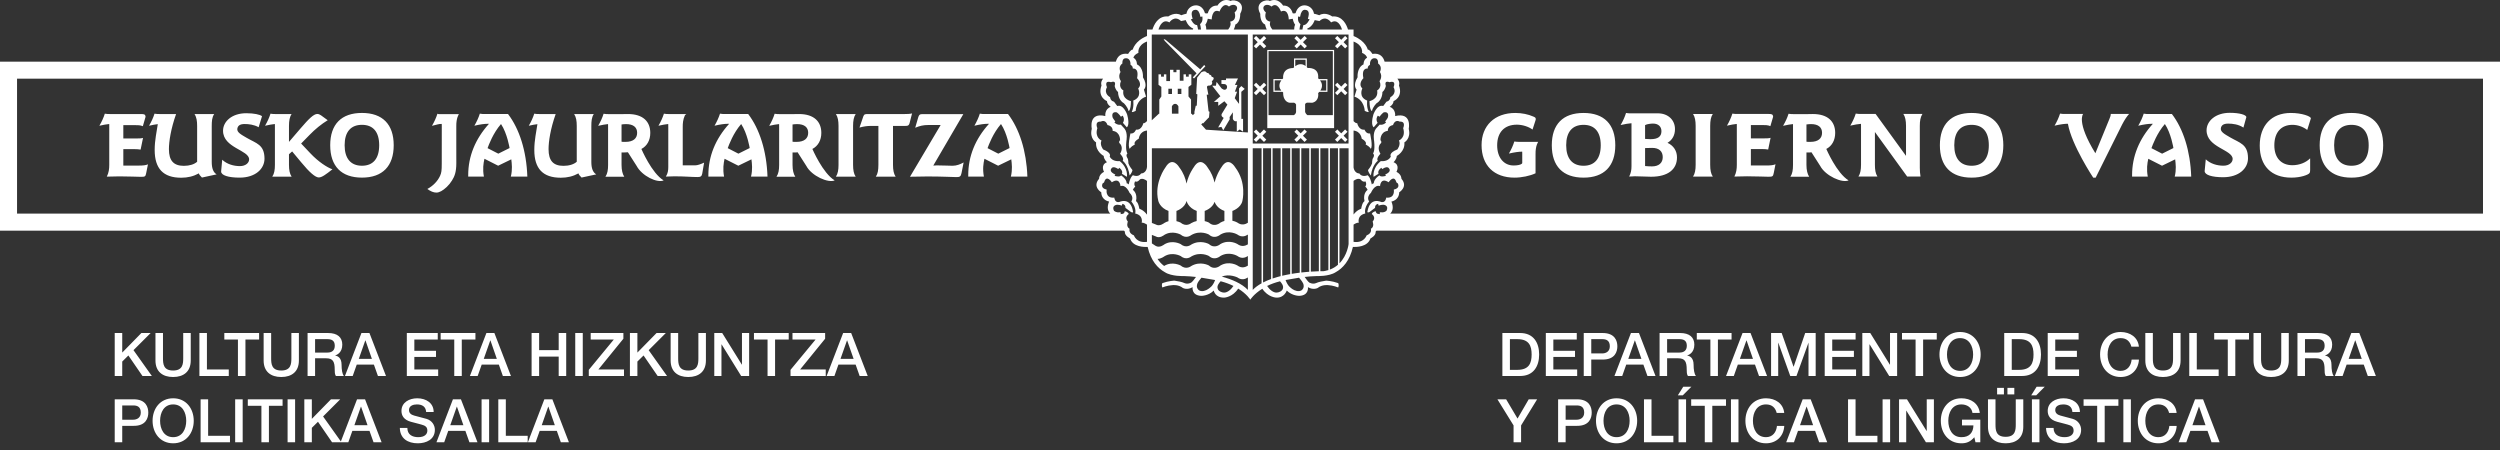 <svg width="300" height="54" viewBox="0 0 300 54" fill="none" xmlns="http://www.w3.org/2000/svg">
<rect x="0" y="0" width="300" height="54" fill="#333333" stroke="none"/>
<path fill-rule="evenodd" clip-rule="evenodd" d="M47.981 51.355C48.003 52.633 48.955 53.196 50.133 53.196C51.159 53.196 52.184 52.734 52.184 51.579C52.184 51.044 51.859 50.466 51.181 50.264C50.913 50.184 49.772 49.888 49.693 49.866C49.324 49.765 49.078 49.563 49.078 49.202C49.078 48.682 49.606 48.53 50.025 48.53C50.646 48.53 51.094 48.776 51.138 49.44H52.039C52.039 48.364 51.138 47.794 50.061 47.794C49.129 47.794 48.176 48.277 48.176 49.31C48.176 49.845 48.436 50.379 49.316 50.617C50.025 50.813 50.494 50.907 50.855 51.044C51.066 51.124 51.282 51.283 51.282 51.68C51.282 52.07 50.985 52.46 50.191 52.46C49.469 52.46 48.883 52.149 48.883 51.355H47.981ZM20.779 47.794C19.233 47.794 18.309 49.021 18.309 50.495C18.309 51.969 19.233 53.196 20.779 53.196C22.326 53.196 23.249 51.969 23.249 50.495C23.249 49.021 22.326 47.794 20.779 47.794ZM237.636 50.358H235.439V51.044H236.811C236.799 51.918 236.294 52.474 235.367 52.46C234.259 52.46 233.796 51.484 233.796 50.495C233.796 49.505 234.259 48.53 235.367 48.53C236.017 48.53 236.607 48.877 236.697 49.556H237.576C237.437 48.393 236.492 47.794 235.367 47.794C233.82 47.794 232.899 49.021 232.899 50.495C232.899 51.969 233.82 53.196 235.367 53.196C235.993 53.196 236.438 53.016 236.92 52.467L237.058 53.073H237.636V50.358ZM261.195 49.556C261.086 48.443 260.172 47.801 259.01 47.794C257.463 47.794 256.536 49.021 256.536 50.495C256.536 51.969 257.463 53.196 259.01 53.196C260.256 53.196 261.129 52.344 261.201 51.109H260.322C260.25 51.86 259.81 52.46 259.01 52.46C257.902 52.46 257.439 51.485 257.439 50.495C257.439 49.505 257.902 48.53 259.01 48.53C259.756 48.53 260.142 48.963 260.292 49.556H261.195ZM214.107 49.556C213.999 48.443 213.084 47.801 211.922 47.794C210.376 47.794 209.449 49.021 209.449 50.495C209.449 51.969 210.376 53.196 211.922 53.196C213.168 53.196 214.047 52.344 214.113 51.109H213.235C213.162 51.86 212.723 52.46 211.922 52.46C210.815 52.46 210.351 51.485 210.351 50.495C210.351 49.505 210.815 48.53 211.922 48.53C212.675 48.53 213.054 48.963 213.204 49.556H214.107ZM238.557 51.218C238.557 52.539 239.406 53.196 240.676 53.196C241.946 53.196 242.794 52.539 242.794 51.218V47.917H241.892V50.922C241.892 51.615 241.843 52.417 240.676 52.417C239.502 52.417 239.46 51.615 239.46 50.922V47.917H238.557V51.218ZM193.986 47.794C192.439 47.794 191.518 49.021 191.518 50.495C191.518 51.969 192.439 53.196 193.986 53.196C195.532 53.196 196.459 51.969 196.459 50.495C196.459 49.021 195.532 47.794 193.986 47.794ZM245.527 51.355C245.551 52.633 246.502 53.196 247.682 53.196C248.705 53.196 249.734 52.734 249.734 51.579C249.734 51.044 249.409 50.466 248.729 50.264C248.464 50.184 247.321 49.888 247.243 49.866C246.875 49.765 246.629 49.563 246.629 49.202C246.629 48.682 247.152 48.53 247.574 48.53C248.194 48.53 248.645 48.776 248.687 49.44H249.59C249.59 48.364 248.687 47.794 247.61 47.794C246.677 47.794 245.726 48.277 245.726 49.31C245.726 49.845 245.985 50.379 246.863 50.617C247.574 50.813 248.043 50.907 248.404 51.044C248.615 51.124 248.832 51.283 248.832 51.68C248.832 52.07 248.537 52.46 247.742 52.46C247.02 52.46 246.43 52.149 246.43 51.355H245.527ZM13.766 53.073H14.668V51.101H16.041C17.514 51.109 17.796 50.155 17.796 49.516C17.796 48.87 17.514 47.917 16.041 47.917H13.766V53.073ZM39.847 53.073H41.798L42.282 51.708H44.34L44.824 53.073H45.792L43.806 47.917H42.845L40.904 52.975L38.771 49.975L40.829 47.917H39.717L37.42 50.264V47.917H36.519V53.073H37.42V51.34L38.157 50.611L39.847 53.073ZM52.373 53.073H53.304L53.788 51.708H55.846L56.33 53.073H57.298L55.312 47.917H54.351L52.373 53.073ZM34.511 53.073H35.412V47.917H34.511V53.073ZM57.79 53.073H58.694V47.917H57.79V53.073ZM28.219 53.073H29.121V47.917H28.219V53.073ZM63.347 53.073H64.274L64.761 51.708H66.82L67.301 53.073H68.27L66.284 47.917H65.321L63.347 53.073ZM29.736 48.696H31.369V53.073H32.27V48.696H33.91V47.917H29.736V48.696ZM201.425 53.073H202.328V47.917H201.425V53.073ZM227.885 53.073H228.746V49.282H228.764L231.111 53.073H232.068V47.917H231.208V51.715H231.19L228.836 47.917H227.885V53.073ZM250.029 48.696H251.661V53.073H252.563V48.696H254.207V47.917H250.029V48.696ZM243.83 53.073H244.733V47.917H243.83V53.073ZM254.803 53.073H255.705V47.917H254.803V53.073ZM207.715 53.073H208.618V47.917H207.715V53.073ZM186.973 53.073H187.876V51.101H189.248C190.723 51.109 191.006 50.155 191.006 49.516C191.006 48.87 190.723 47.917 189.248 47.917H186.973V53.073ZM181.628 53.073H182.531V51.051L184.457 47.917H183.446L182.104 50.227L180.737 47.917H179.69L181.628 51.051V53.073ZM261.43 53.073H262.356L262.844 51.708H264.903L265.384 53.073H266.353L264.367 47.917H263.404L261.43 53.073ZM214.342 53.073H215.275L215.757 51.708H217.815L218.297 53.073H219.266L217.279 47.917H216.322L214.342 53.073ZM225.911 53.073H226.814V47.917H225.911V53.073ZM202.942 48.696H204.573V53.073H205.476V48.696H207.119V47.917H202.942V48.696ZM24.073 53.073H27.597V52.294H24.975V47.917H24.073V53.073ZM59.796 53.073H63.323V52.294H60.699V47.917H59.796V53.073ZM197.278 53.073H200.805V52.294H198.181V47.917H197.278V53.073ZM221.764 53.073H225.291V52.294H222.667V47.917H221.764V53.073ZM193.986 48.53C195.093 48.53 195.556 49.505 195.556 50.495C195.556 51.485 195.093 52.46 193.986 52.46C192.878 52.46 192.421 51.485 192.421 50.495C192.421 49.505 192.878 48.53 193.986 48.53ZM20.779 48.53C21.884 48.53 22.347 49.505 22.347 50.495C22.347 51.485 21.884 52.46 20.779 52.46C19.674 52.46 19.211 51.485 19.211 50.495C19.211 49.505 19.674 48.53 20.779 48.53ZM65.785 48.804H65.809L66.579 51.023H65.008L65.785 48.804ZM43.307 48.804H43.329L44.102 51.023H42.527L43.307 48.804ZM54.814 48.804H54.835L55.608 51.023H54.033L54.814 48.804ZM216.78 48.804H216.804L217.574 51.023H216.003L216.78 48.804ZM263.867 48.804H263.891L264.662 51.023H263.091L263.867 48.804ZM14.668 48.653H16.005C16.482 48.653 16.894 48.827 16.894 49.509C16.894 50.162 16.395 50.365 15.99 50.365H14.668V48.653ZM187.876 48.653H189.212C189.688 48.653 190.103 48.827 190.103 49.509C190.103 50.162 189.604 50.365 189.2 50.365H187.876V48.653ZM243.745 47.44L244.347 47.439L245.371 46.407H244.396L243.745 47.44ZM201.341 47.44L201.937 47.439L202.966 46.407H201.991L201.341 47.44ZM240.892 46.544V47.324H241.717V46.544H240.892ZM240.471 47.324V46.544H239.652V47.324H240.471ZM31.636 43.263C31.636 44.584 32.48 45.241 33.752 45.241C35.023 45.241 35.867 44.584 35.867 43.263V39.962H34.966V42.967C34.966 43.66 34.922 44.462 33.752 44.462C32.581 44.462 32.538 43.66 32.538 42.967V39.962H31.636V43.263ZM18.656 43.263C18.656 44.584 19.5 45.241 20.772 45.241C22.044 45.241 22.888 44.584 22.888 43.263V39.962H21.986V42.967C21.986 43.66 21.943 44.462 20.772 44.462C19.601 44.462 19.558 43.66 19.558 42.967V39.962H18.656V43.263ZM80.477 43.263C80.477 44.584 81.32 45.241 82.59 45.241C83.866 45.241 84.709 44.584 84.709 43.263V39.962H83.806V42.967C83.806 43.66 83.764 44.462 82.59 44.462C81.422 44.462 81.38 43.66 81.38 42.967V39.962H80.477V43.263ZM256.668 41.601C256.56 40.489 255.639 39.846 254.478 39.839C252.931 39.839 252.01 41.066 252.01 42.54C252.01 44.014 252.931 45.241 254.478 45.241C255.729 45.241 256.602 44.389 256.674 43.154H255.796C255.723 43.906 255.278 44.505 254.478 44.505C253.37 44.505 252.913 43.53 252.913 42.54C252.913 41.55 253.37 40.575 254.478 40.575C255.23 40.575 255.615 41.009 255.766 41.601H256.668ZM257.439 43.263C257.439 44.584 258.288 45.241 259.558 45.241C260.828 45.241 261.67 44.584 261.67 43.263V39.962H260.767V42.967C260.767 43.66 260.725 44.462 259.558 44.462C258.384 44.462 258.342 43.66 258.342 42.967V39.962H257.439V43.263ZM270.422 43.263C270.422 44.584 271.265 45.241 272.535 45.241C273.805 45.241 274.654 44.584 274.654 43.263V39.962H273.751V42.967C273.751 43.66 273.709 44.462 272.535 44.462C271.367 44.462 271.325 43.66 271.325 42.967V39.962H270.422V43.263ZM235.21 39.839C233.663 39.839 232.736 41.066 232.736 42.54C232.736 44.014 233.663 45.241 235.21 45.241C236.751 45.241 237.678 44.014 237.678 42.54C237.678 41.066 236.751 39.839 235.21 39.839ZM99.197 45.118H100.13L100.611 43.753H102.676L103.157 45.118H104.126L102.14 39.962H101.177L99.197 45.118ZM36.909 45.118H37.81V42.995H39.14C39.971 42.995 40.166 43.414 40.166 44.36C40.166 44.613 40.166 44.895 40.303 45.118H41.27C41.075 44.909 40.988 44.36 40.988 43.761C40.988 42.944 40.534 42.713 40.224 42.67V42.655C40.389 42.598 41.075 42.345 41.075 41.355C41.075 40.481 40.498 39.962 39.371 39.962H36.909V45.118ZM85.714 45.118H86.575V41.327H86.593L88.94 45.118H89.897V39.962H89.036V43.761H89.024L86.665 39.962H85.714V45.118ZM26.919 40.741H28.552V45.118H29.453V40.741H31.093V39.962H26.919V40.741ZM69.029 45.118H69.932V39.962H69.029V45.118ZM90.475 40.741H92.106V45.118H93.009V40.741H94.646V39.962H90.475V40.741ZM41.394 45.118H42.325L42.809 43.753H44.868L45.351 45.118H46.319L44.333 39.962H43.373L41.394 45.118ZM63.792 45.118H64.695V42.793H67.043V45.118H67.945V39.962H67.043V42.013H64.695V39.962H63.792V45.118ZM56.389 45.118H57.32L57.804 43.753H59.862L60.343 45.118H61.312L59.326 39.962H58.369L56.389 45.118ZM52.878 40.741H54.511V45.118H55.413V40.741H57.052V39.962H52.878V40.741ZM207.125 45.118H208.058L208.54 43.753H210.598L211.08 45.118H212.049L210.063 39.962H209.105L207.125 45.118ZM193.733 45.118H194.666L195.147 43.753H197.206L197.693 45.118H198.662L196.676 39.962H195.713L193.733 45.118ZM223.479 45.118H224.334V41.327H224.358L226.705 45.118H227.656V39.962H226.802V43.761H226.784L224.43 39.962H223.479V45.118ZM228.24 40.741H229.871V45.118H230.774V40.741H232.411V39.962H228.24V40.741ZM265.703 40.741H267.334V45.118H268.237V40.741H269.88V39.962H265.703V40.741ZM203.616 40.741H205.247V45.118H206.15V40.741H207.787V39.962H203.616V40.741ZM280.179 45.118H281.112L281.594 43.753H283.652L284.134 45.118H285.103L283.116 39.962H282.159L280.179 45.118ZM190.049 45.118H190.952V43.147H192.324C193.799 43.154 194.082 42.2 194.082 41.561C194.082 40.915 193.799 39.962 192.324 39.962H190.049V45.118ZM275.695 45.118H276.598V42.995H277.922C278.753 42.995 278.951 43.414 278.951 44.36C278.951 44.613 278.951 44.895 279.09 45.118H280.053C279.86 44.909 279.776 44.36 279.776 43.761C279.776 42.944 279.318 42.713 279.005 42.67V42.655C279.174 42.598 279.86 42.345 279.86 41.355C279.86 40.481 279.282 39.962 278.157 39.962H275.695V45.118ZM199.15 45.118H200.053V42.995H201.383C202.214 42.995 202.406 43.414 202.406 44.36C202.406 44.613 202.406 44.895 202.545 45.118H203.514C203.321 44.909 203.231 44.36 203.231 43.761C203.231 42.944 202.779 42.713 202.466 42.67V42.655C202.635 42.598 203.321 42.345 203.321 41.355C203.321 40.481 202.743 39.962 201.612 39.962H199.15V45.118ZM212.53 45.118H213.385V41.139H213.403L214.83 45.118H215.576L217.009 41.139H217.021V45.118H217.881V39.962H216.623L215.239 43.999H215.221L213.8 39.962H212.53V45.118ZM240.507 45.118H242.65C244.239 45.118 244.919 43.963 244.919 42.54C244.919 41.117 244.239 39.962 242.65 39.962H240.507V45.118ZM13.766 45.118H14.668V43.386L15.405 42.656L17.095 45.118H18.222L16.019 42.02L18.077 39.962H16.965L14.668 42.309V39.962H13.766V45.118ZM180.286 45.118H182.423C184.012 45.118 184.698 43.963 184.698 42.54C184.698 41.117 184.012 39.962 182.423 39.962H180.286V45.118ZM23.929 45.118H27.453V44.339H24.831V39.962H23.929V45.118ZM262.712 45.118H266.239V44.339H263.614V39.962H262.712V45.118ZM48.819 45.118H52.581V44.339H49.721V42.829H52.321V42.093H49.721V40.741H52.531V39.962H48.819V45.118ZM185.499 45.118H189.261V44.339H186.401V42.829H189.002V42.093H186.401V40.741H189.212V39.962H185.499V45.118ZM245.726 45.118H249.488V44.339H246.629V42.829H249.229V42.093H246.629V40.741H249.433V39.962H245.726V45.118ZM75.59 45.118H76.487V43.386L77.227 42.656L78.918 45.118H80.044L77.841 42.02L79.899 39.962H78.786L76.487 42.309V39.962H75.59V45.118ZM218.965 45.118H222.727V44.339H219.868V42.829H222.468V42.093H219.868V40.741H222.673V39.962H218.965V45.118ZM70.883 40.741H73.658L70.654 44.382V45.118H74.879V44.339H71.804L74.807 40.647V39.962H70.883V40.741ZM95.098 40.741H97.872L94.863 44.382V45.118H99.088V44.339H96.013L99.016 40.647V39.962H95.098V40.741ZM235.21 40.575C236.312 40.575 236.775 41.55 236.775 42.54C236.775 43.53 236.312 44.505 235.21 44.505C234.103 44.505 233.639 43.53 233.639 42.54C233.639 41.55 234.103 40.575 235.21 40.575ZM241.41 40.698H242.301C243.715 40.698 244.022 41.507 244.022 42.54C244.022 43.573 243.715 44.382 242.301 44.382H241.41V40.698ZM181.189 40.698H182.074C183.494 40.698 183.795 41.507 183.795 42.54C183.795 43.573 183.494 44.382 182.074 44.382H181.189V40.698ZM58.833 40.85H58.851L59.621 43.068H58.05L58.833 40.85ZM43.835 40.85H43.856L44.629 43.068H43.055L43.835 40.85ZM101.64 40.85H101.658L102.435 43.068H100.858L101.64 40.85ZM282.617 40.85H282.641L283.411 43.068H281.84L282.617 40.85ZM209.569 40.85H209.587L210.357 43.068H208.786L209.569 40.85ZM196.176 40.85H196.195L196.971 43.068H195.394L196.176 40.85ZM190.952 40.698H192.288C192.764 40.698 193.179 40.872 193.179 41.554C193.179 42.208 192.679 42.41 192.276 42.41H190.952V40.698ZM37.81 40.698H39.277C39.747 40.698 40.173 40.828 40.173 41.485C40.173 42.028 39.862 42.309 39.291 42.309H37.81V40.698ZM200.053 40.698H201.521C201.991 40.698 202.418 40.828 202.418 41.485C202.418 42.028 202.105 42.309 201.533 42.309H200.053V40.698ZM276.598 40.698H278.06C278.53 40.698 278.957 40.828 278.957 41.485C278.957 42.028 278.644 42.309 278.078 42.309H276.598V40.698ZM133.903 7.4C134.053 6.868 134.432 6.317 135.377 6.469C135.377 6.469 135.666 5.948 135.931 5.948C135.931 5.948 136.16 4.918 137.641 4.319V3.541H138.297C138.453 3.033 138.947 1.853 140.193 1.975C140.193 1.975 140.999 1.372 141.752 1.828C141.752 1.828 142.173 1.673 142.378 1.649C142.54 0.517 144.183 0.135 144.593 1.576C144.593 1.576 144.797 1.657 144.942 1.583C144.942 1.583 145.128 0.623 146.091 0.672C146.091 0.672 146.669 -0.338 147.687 0.118C148.03 -0.142 149.601 0.24 148.824 1.657C148.824 1.657 148.884 2.666 148.246 2.943C148.246 2.943 148.18 3.297 148.054 3.541H152.008C151.882 3.297 151.81 2.943 151.81 2.943C151.178 2.666 151.232 1.657 151.232 1.657C150.461 0.24 152.032 -0.142 152.375 0.118C153.393 -0.338 153.971 0.672 153.971 0.672C154.928 0.623 155.114 1.583 155.114 1.583C155.265 1.657 155.469 1.576 155.469 1.576C155.873 0.135 157.516 0.517 157.678 1.649C157.883 1.673 158.31 1.828 158.31 1.828C159.057 1.372 159.863 1.975 159.863 1.975C161.115 1.853 161.609 3.033 161.759 3.541H162.427V4.323C163.902 4.923 164.131 5.948 164.131 5.948C164.39 5.948 164.684 6.469 164.684 6.469C165.623 6.317 166.009 6.868 166.153 7.4H300V27.681H165.178C165.124 27.758 165.076 27.8 165.076 27.8C165.142 28.28 164.456 28.614 164.456 28.614C164.113 29.65 162.746 29.652 162.349 29.631C161.97 31.296 161.127 32.199 160.285 32.663C159.472 33.192 157.991 33.128 157.991 33.128C157.48 33.142 157.004 33.181 156.559 33.234C156.727 33.47 156.974 33.815 157.112 33.905C157.112 33.905 157.522 34.149 157.931 33.97C158.238 33.824 158.732 33.742 159.135 33.677C159.135 33.677 159.815 33.699 160.585 33.976C160.585 33.976 160.712 34.204 160.585 34.496C160.585 34.496 159.996 34.247 159.346 34.214C159.346 34.214 158.647 34.133 158.124 34.556C158.124 34.556 157.606 34.85 156.95 34.459C156.95 34.459 157.113 35.435 155.945 35.501C155.945 35.501 155.078 35.533 154.41 34.865C154.41 34.865 154.127 35.779 153.122 35.712C153.122 35.712 152.147 35.668 151.479 34.648C150.437 35.3 150.034 35.96 150.034 35.96C150.034 35.96 149.637 35.286 148.583 34.631C147.915 35.662 146.94 35.712 146.94 35.712C145.797 35.759 145.652 34.865 145.652 34.865C144.99 35.533 144.123 35.501 144.123 35.501C142.95 35.435 143.112 34.459 143.112 34.459C142.462 34.85 141.944 34.556 141.944 34.556C141.421 34.133 140.722 34.214 140.722 34.214C140.066 34.247 139.482 34.496 139.482 34.496C139.356 34.204 139.482 33.976 139.482 33.976C140.247 33.699 140.933 33.677 140.933 33.677C141.336 33.742 141.83 33.824 142.137 33.97C142.546 34.149 142.949 33.905 142.949 33.905C143.094 33.813 143.347 33.475 143.515 33.237L143.497 33.233C143.052 33.181 142.582 33.142 142.083 33.128C142.083 33.128 140.596 33.192 139.783 32.663C138.941 32.199 138.098 31.296 137.719 29.631C137.34 29.652 135.949 29.66 135.606 28.614C135.606 28.614 134.92 28.28 134.986 27.8C134.986 27.8 134.938 27.758 134.878 27.681H0V7.4H133.903ZM148.012 34.318C147.723 34.756 147.277 35.132 146.868 35.111C146.621 35.111 146.206 34.939 146.128 34.654C146.001 34.295 146.272 33.984 146.477 33.748C147.067 33.901 147.572 34.097 148 34.307L148.012 34.318ZM152.068 34.308C152.496 34.097 153.007 33.907 153.603 33.754C153.808 33.989 154.061 34.299 153.94 34.654C153.856 34.939 153.441 35.111 153.2 35.111C152.791 35.132 152.345 34.757 152.056 34.319L152.068 34.308ZM154.271 33.602C154.759 33.518 155.295 33.415 155.885 33.325C156.107 33.596 156.42 33.922 156.438 34.255C156.486 34.484 156.342 34.727 156.179 34.841C155.836 35.045 155.361 34.882 155.084 34.687C154.873 34.519 154.554 34.374 154.265 33.597L154.271 33.602ZM144.003 33.537L144.177 33.324C144.779 33.415 145.321 33.52 145.815 33.603C145.52 34.378 145.195 34.519 144.978 34.687C144.701 34.882 144.232 35.045 143.889 34.841C143.726 34.726 143.582 34.484 143.63 34.255C143.642 34.005 143.822 33.759 144.003 33.537ZM149.745 33.296V34.788C149.017 34.028 147.849 33.525 146.609 33.192C147.53 32.818 148.487 33.29 148.487 33.29C148.999 33.672 149.474 33.477 149.745 33.296ZM151.388 17.788H150.329V34.788C150.618 34.485 150.979 34.223 151.388 33.996V17.788ZM152.532 33.483V17.788H151.569V33.898L151.575 33.896C151.882 33.737 152.201 33.602 152.526 33.484L152.532 33.483ZM153.676 33.136V17.788H152.712V33.419L152.718 33.417C152.917 33.35 153.116 33.29 153.314 33.233L153.676 33.136ZM154.825 32.892V17.788H153.862V33.091L154.302 32.993L154.825 32.892ZM155.969 32.722V17.788H155.006V32.861L155.451 32.791L155.969 32.722ZM157.112 32.61V17.788H156.155V32.7L156.589 32.655L157.112 32.61ZM158.262 32.549V17.788H157.299V32.597L157.305 32.596C157.618 32.575 157.937 32.559 158.256 32.549H158.262ZM159.406 32.41V17.788H158.443V32.544L158.828 32.541L159.015 32.51C159.147 32.484 159.279 32.451 159.406 32.411V32.41ZM160.555 31.772V17.788H159.592V32.346C159.972 32.203 160.291 32.002 160.555 31.772ZM149.745 30.723V31.877C149.474 32.053 148.999 32.239 148.487 31.858C148.487 31.858 147.512 31.255 146.453 31.858C146.453 31.858 145.766 32.492 145.068 31.858C145.068 31.858 144.045 31.287 142.949 31.923C142.949 31.923 142.348 32.427 141.698 31.873C141.698 31.873 140.686 31.303 139.711 31.906L139.699 31.919C139.362 31.668 139.097 31.368 138.899 31.063C139.302 31.079 139.711 30.767 139.711 30.767C140.686 30.164 141.698 30.734 141.698 30.734C142.348 31.287 142.949 30.782 142.949 30.782C144.045 30.147 145.068 30.717 145.068 30.717C145.766 31.352 146.453 30.717 146.453 30.717C147.512 30.115 148.487 30.717 148.487 30.717C148.999 31.1 149.474 30.905 149.745 30.723ZM160.736 17.788V31.598C161.693 30.626 161.831 29.285 161.831 29.285V17.788H160.736ZM149.745 28.15V29.322C149.474 29.49 148.999 29.667 148.487 29.285C148.487 29.285 147.512 28.682 146.453 29.285C146.453 29.285 145.766 29.919 145.068 29.285C145.068 29.285 144.045 28.715 142.949 29.35C142.949 29.35 142.348 29.854 141.698 29.301C141.698 29.301 140.686 28.731 139.711 29.333C139.711 29.333 139.157 29.805 138.67 29.501L138.231 29.213L138.225 29.211V28.187L138.67 28.361C139.157 28.666 139.711 28.193 139.711 28.193C140.686 27.591 141.698 28.161 141.698 28.161C142.348 28.715 142.949 28.21 142.949 28.21C144.045 27.575 145.068 28.145 145.068 28.145C145.766 28.78 146.453 28.145 146.453 28.145C147.512 27.542 148.487 28.145 148.487 28.145C148.999 28.527 149.474 28.332 149.745 28.15ZM162.427 29.022V26.952C162.602 26.838 162.867 26.695 163.053 26.725C163.053 26.725 162.813 25.845 163.836 25.618C163.836 25.618 163.619 25.007 164.299 24.168C164.299 24.168 163.902 23.696 164.522 23.126C164.522 23.126 164.943 22.092 165.605 22.336C165.605 22.336 165.654 21.229 166.635 21.872C166.635 21.872 167.255 20.92 167.544 21.807C167.544 21.807 167.544 21.913 167.742 22.011C167.796 22.133 168.007 22.587 167.255 22.752C167.255 22.752 167.459 23.826 166.346 23.713C166.346 23.713 166.298 24.339 165.774 24.25C165.774 24.25 164.39 23.542 164.089 25.406C164.089 25.406 164.04 25.569 164.323 25.455L165.01 24.942C165.01 24.942 164.937 24.567 165.377 24.454L165.431 24.673C165.431 24.673 165.942 24.493 166.183 24.608C166.183 24.608 166.665 24.739 166.376 25.292C166.376 25.292 166.129 25.546 165.69 25.471C165.69 25.471 165.473 25.447 165.605 25.699C165.521 25.642 165.148 25.772 165.088 25.349C165.088 25.349 164.703 25.39 164.612 25.683C164.612 25.683 165.19 26.049 164.715 26.595C164.715 26.595 164.979 27.197 164.504 27.458C164.504 27.458 164.685 27.979 163.992 28.247C163.992 28.247 163.691 29.205 162.427 29.022ZM137.641 26.959V29.02C136.371 29.21 136.07 28.247 136.07 28.247C135.378 27.979 135.552 27.458 135.552 27.458C135.083 27.197 135.341 26.595 135.341 26.595C134.872 26.049 135.45 25.683 135.45 25.683C135.359 25.39 134.968 25.349 134.968 25.349C134.914 25.772 134.535 25.642 134.457 25.699C134.583 25.447 134.366 25.471 134.366 25.471C133.933 25.546 133.68 25.292 133.68 25.292C133.397 24.739 133.879 24.608 133.879 24.608C134.12 24.493 134.625 24.673 134.625 24.673L134.685 24.454C135.125 24.567 135.052 24.942 135.052 24.942L135.733 25.455C136.022 25.569 135.967 25.406 135.967 25.406C135.666 23.542 134.282 24.25 134.282 24.25C133.764 24.339 133.716 23.713 133.716 23.713C132.597 23.826 132.801 22.752 132.801 22.752C132.055 22.587 132.266 22.133 132.314 22.011C132.518 21.913 132.518 21.807 132.518 21.807C132.801 20.92 133.421 21.872 133.421 21.872C134.408 21.229 134.457 22.336 134.457 22.336C135.113 22.092 135.54 23.126 135.54 23.126C136.154 23.696 135.757 24.168 135.757 24.168C136.443 25.007 136.22 25.618 136.22 25.618C137.249 25.845 137.003 26.725 137.003 26.725C137.195 26.694 137.466 26.844 137.641 26.959ZM149.745 26.731C149.474 26.908 148.999 27.094 148.487 26.711C148.487 26.711 148.252 26.565 147.885 26.489V25.311C147.885 25.311 148.902 24.977 149.089 24.106C149.089 24.106 149.637 21.932 148.228 20.084C148.228 20.084 147.416 18.651 146.567 20.084C146.567 20.084 146.025 20.813 145.748 21.905C145.616 21.332 145.351 20.671 144.906 20.084C144.906 20.084 144.093 18.651 143.244 20.084C143.244 20.084 142.649 20.866 142.384 22.022L142.39 22.062C142.269 21.436 142.017 20.739 141.517 20.084C141.517 20.084 140.704 18.651 139.856 20.084C139.856 20.084 138.465 21.908 138.995 24.106C138.995 24.106 139.176 24.937 140.217 25.311V26.554L140.211 26.546C140.042 26.589 139.88 26.658 139.711 26.761C139.711 26.761 139.157 27.233 138.67 26.928L138.225 26.753V17.788H149.745V26.731ZM146.928 26.514C146.772 26.557 146.615 26.62 146.453 26.711C146.453 26.711 145.766 27.346 145.068 26.711C145.068 26.711 144.876 26.604 144.563 26.534V25.311C144.563 25.311 145.502 25.007 145.748 24.22C145.839 24.46 146.122 25.022 146.928 25.311V26.514ZM141.174 26.554V25.311C141.174 25.311 142.191 24.977 142.384 24.106C142.384 24.106 142.564 24.937 143.606 25.311L143.6 26.525C143.389 26.569 143.172 26.649 142.949 26.776C142.949 26.776 142.348 27.281 141.698 26.728C141.698 26.728 141.493 26.613 141.18 26.541L141.174 26.554ZM146.928 26.514L146.934 26.513L146.928 26.527V26.514ZM137.641 21.712V25.758C137.231 25.196 136.72 25.047 136.72 25.047C136.581 24.226 136.322 24.144 136.322 24.144C136.539 23.151 135.943 22.785 135.943 22.785C136.058 22.515 136.232 22.402 136.232 22.402C136.004 22.101 136.208 21.767 136.208 21.767C136.527 21.921 136.792 21.522 136.792 21.522C137.093 21.357 137.442 21.556 137.641 21.712ZM162.427 25.742V21.703C162.632 21.548 162.975 21.36 163.264 21.522C163.264 21.522 163.535 21.921 163.854 21.767C163.854 21.767 164.059 22.101 163.83 22.402C163.83 22.402 163.998 22.515 164.113 22.785C164.113 22.785 163.517 23.151 163.74 24.144C163.74 24.144 163.481 24.226 163.342 25.047C163.342 25.047 162.837 25.193 162.427 25.742ZM167.688 9.444C168.043 9.864 167.875 10.255 167.875 10.255C168.398 11.687 167.225 12.135 167.225 12.135C167.219 12.542 166.767 12.819 166.767 12.819C167.532 13.088 167.417 13.926 167.417 13.926C169.482 13.43 169.048 15.457 169.048 15.457C169.349 16.637 168.525 17.086 168.525 17.086C168.627 18.184 167.616 18.713 167.616 18.713C167.604 19.128 167.225 19.463 167.225 19.463C168.055 19.796 167.574 20.618 167.574 20.618C168.2 20.936 168.17 21.449 168.17 21.449C169.012 22.41 167.905 23.077 167.905 23.077C167.881 24.055 166.972 24.185 166.972 24.185C167.279 24.94 167.086 25.384 166.821 25.636H297.96V9.444H167.688ZM132.368 9.444H2.045V25.636H133.235C132.976 25.384 132.783 24.94 133.09 24.185C133.09 24.185 132.175 24.055 132.151 23.077C132.151 23.077 131.044 22.41 131.892 21.449C131.892 21.449 131.856 20.936 132.482 20.618C132.482 20.618 132.007 19.796 132.837 19.463C132.837 19.463 132.452 19.128 132.446 18.713C132.446 18.713 131.435 18.184 131.531 17.086C131.531 17.086 130.713 16.637 131.014 15.457C131.014 15.457 130.58 13.43 132.639 13.926C132.639 13.926 132.524 13.088 133.289 12.819C133.289 12.819 132.843 12.542 132.837 12.135C132.837 12.135 131.664 11.687 132.181 10.255C132.181 10.255 132.013 9.864 132.368 9.444ZM54.755 17.595V15.156C54.737 14.137 55.071 13.695 55.071 13.695H52.708C52.49 13.695 52.708 13.695 52.489 13.652C52.337 14.142 52.119 14.609 51.837 15.099C52.533 14.936 52.632 14.871 52.98 14.871C52.99 14.871 52.998 14.87 53.008 14.87L53.014 15.063L53.01 19.64C53.01 20.486 52.972 20.735 52.811 21.096C52.525 21.73 51.965 22.315 51.281 22.676C51.666 22.962 52.027 23.111 52.363 23.111C52.724 23.111 53.122 22.887 53.607 22.439C53.856 22.203 54.067 21.942 54.241 21.655C54.552 21.17 54.758 20.636 54.758 19.591L54.755 17.595ZM137.641 4.98C136.431 5.442 136.611 6.339 136.611 6.339C136.046 6.599 136.009 6.925 136.009 6.925C136.467 7.185 136.431 7.722 136.431 7.722C137.255 8.129 137.153 9.269 137.153 9.269C137.779 10.32 137.268 10.751 137.268 10.751L137.526 11.597C136.31 12.005 136.286 13.307 136.286 13.307C135.817 13.536 135.817 13.421 135.817 13.421C136.1 12.836 135.991 12.07 135.991 12.07C137.105 11.638 136.581 10.613 136.581 10.613C137.153 10.051 136.449 9.384 136.449 9.384C136.72 8.08 135.931 8.227 135.931 8.227C135.961 7.902 135.666 7.788 135.666 7.788C135.69 6.981 135.167 6.99 135.167 6.99C134.601 6.933 134.691 7.609 134.691 7.609C134.119 8.007 134.463 8.634 134.463 8.634C134.095 9.237 134.511 9.726 134.511 9.726C134.168 10.548 134.806 10.849 134.806 10.849C134.613 11.915 135.715 12.136 135.715 12.136C135.702 13.307 135.426 13.324 135.426 13.324C135.317 12.811 134.854 12.379 134.854 12.379C134.138 11.972 134.168 11.044 134.168 11.044C133.819 10.76 133.764 10.312 133.764 10.312C133.993 9.562 133.325 9.864 133.325 9.864C132.428 9.612 132.837 10.458 132.837 10.458C132.398 11.272 133.211 11.663 133.211 11.663C133.265 12.152 133.68 12.201 133.68 12.201L134.071 12.721C134.836 12.485 135.263 13.764 135.263 13.764C135.618 15.058 135.215 15.277 135.215 15.277L134.751 14.741C135.04 14.268 134.715 13.877 134.715 13.877L134.511 14.008C134.312 13.699 134.023 13.487 134.023 13.487C133.259 13.332 133.518 14.105 133.518 14.105C133.554 14.211 133.837 14.57 133.837 14.57L133.728 14.7C134.12 15.075 134.499 14.953 134.499 14.953C134.715 15.18 134.95 15.448 134.95 15.448C135.359 15.978 135.167 16.922 135.167 16.922C135.034 18.143 135.293 18.42 135.293 18.42C135.04 18.624 135.293 18.974 135.293 18.974C135.408 19.121 135.408 19.609 135.408 19.609C135.528 19.975 135.895 20.407 135.895 20.407C135.853 20.725 135.552 21.058 135.552 21.058C135.378 19.756 134.727 19.299 134.727 19.299C134.95 18.974 134.408 18.453 134.408 18.453C134.408 18.453 134.878 17.753 134.396 17.24C134.162 17.045 134.408 16.824 134.408 16.824C134.408 16.824 134.463 15.823 133.518 15.701C133.554 15.098 132.904 15.009 132.904 15.009C132.639 14.252 132.103 14.594 132.103 14.594C131.296 14.545 131.682 15.376 131.682 15.376C131.327 16.516 132.181 16.858 132.181 16.858C131.929 17.362 132.38 17.932 132.38 17.932C133.469 18.363 133.162 18.779 133.162 18.779C133.481 19.455 134.366 19.332 134.366 19.332C135.426 20.187 135.227 21.221 135.227 21.221L134.625 20.846C134.625 20.846 134.836 20.498 134.294 20.13L134.204 20.29L133.975 20.163C133.975 20.163 133.518 19.898 133.343 20.253C133.343 20.253 133.114 20.536 133.608 20.824L133.837 20.951L133.752 21.101C133.752 21.101 134.372 21.303 134.529 21.042C135.263 21.546 135.197 22.003 135.197 22.003C135.281 21.962 135.444 22.133 135.444 22.133C135.636 21.18 135.955 21.026 135.955 21.026C135.955 21.026 136.605 21.327 136.936 20.814C137.292 20.814 137.599 20.505 137.641 20.024C137.641 20.022 137.641 20.019 137.641 20.017V15.662C136.72 15.765 136.654 16.637 136.654 16.637C135.931 17.061 136.19 17.329 136.19 17.329C135.618 17.639 135.582 17.858 135.582 17.858C135.269 17.63 135.654 16.011 135.654 16.011C136.124 16.1 136.322 15.555 136.322 15.555C137.021 15.652 137.201 14.773 137.201 14.773C137.316 14.83 137.502 14.67 137.641 14.526V4.98ZM162.427 4.985C163.631 5.448 163.445 6.339 163.445 6.339C164.016 6.599 164.046 6.925 164.046 6.925C163.595 7.185 163.625 7.722 163.625 7.722C162.8 8.129 162.909 9.269 162.909 9.269C162.283 10.32 162.794 10.751 162.794 10.751L162.536 11.597C163.746 12.005 163.77 13.307 163.77 13.307C164.245 13.536 164.245 13.421 164.245 13.421C163.956 12.836 164.065 12.07 164.065 12.07C162.957 11.638 163.481 10.613 163.481 10.613C162.909 10.051 163.607 9.384 163.607 9.384C163.342 8.08 164.131 8.227 164.131 8.227C164.095 7.902 164.39 7.788 164.39 7.788C164.365 6.981 164.895 6.99 164.895 6.99C165.455 6.933 165.365 7.609 165.365 7.609C165.936 8.007 165.593 8.634 165.593 8.634C165.961 9.237 165.545 9.726 165.545 9.726C165.888 10.548 165.256 10.849 165.256 10.849C165.449 11.915 164.341 12.136 164.341 12.136C164.359 13.307 164.636 13.324 164.636 13.324C164.739 12.811 165.202 12.379 165.202 12.379C165.918 11.972 165.888 11.044 165.888 11.044C166.237 10.76 166.298 10.312 166.298 10.312C166.069 9.562 166.737 9.864 166.737 9.864C167.628 9.612 167.225 10.458 167.225 10.458C167.664 11.272 166.845 11.663 166.845 11.663C166.791 12.152 166.376 12.201 166.376 12.201L165.985 12.721C165.22 12.485 164.799 13.764 164.799 13.764C164.438 15.058 164.847 15.277 164.847 15.277L165.31 14.741C165.016 14.268 165.341 13.877 165.341 13.877L165.545 14.008C165.75 13.699 166.033 13.487 166.033 13.487C166.803 13.332 166.538 14.105 166.538 14.105C166.508 14.211 166.219 14.57 166.219 14.57L166.328 14.7C165.937 15.075 165.563 14.953 165.563 14.953C165.341 15.18 165.106 15.448 165.106 15.448C164.703 15.978 164.895 16.922 164.895 16.922C165.028 18.143 164.763 18.42 164.763 18.42C165.016 18.624 164.763 18.974 164.763 18.974C164.648 19.121 164.648 19.609 164.648 19.609C164.528 19.975 164.161 20.407 164.161 20.407C164.203 20.725 164.504 21.058 164.504 21.058C164.685 19.756 165.335 19.299 165.335 19.299C165.106 18.974 165.654 18.453 165.654 18.453C165.654 18.453 165.178 17.753 165.66 17.24C165.894 17.045 165.654 16.824 165.654 16.824C165.654 16.824 165.593 15.823 166.538 15.701C166.508 15.098 167.158 15.009 167.158 15.009C167.417 14.252 167.959 14.594 167.959 14.594C168.765 14.545 168.38 15.376 168.38 15.376C168.729 16.516 167.875 16.858 167.875 16.858C168.127 17.362 167.682 17.932 167.682 17.932C166.587 18.363 166.9 18.779 166.9 18.779C166.581 19.455 165.696 19.332 165.696 19.332C164.636 20.187 164.829 21.221 164.829 21.221L165.431 20.846C165.431 20.846 165.226 20.498 165.768 20.13L165.858 20.29L166.087 20.163C166.087 20.163 166.538 19.898 166.713 20.253C166.713 20.253 166.948 20.536 166.454 20.824L166.225 20.951L166.31 21.101C166.31 21.101 165.69 21.303 165.527 21.042C164.799 21.546 164.859 22.003 164.859 22.003C164.781 21.962 164.618 22.133 164.618 22.133C164.42 21.18 164.107 21.026 164.107 21.026C164.107 21.026 163.457 21.327 163.12 20.814C162.782 20.814 162.488 20.533 162.427 20.091V15.663C163.336 15.772 163.402 16.637 163.402 16.637C164.131 17.061 163.872 17.329 163.872 17.329C164.438 17.639 164.48 17.858 164.48 17.858C164.787 17.63 164.408 16.011 164.408 16.011C163.932 16.1 163.74 15.555 163.74 15.555C163.041 15.652 162.861 14.773 162.861 14.773C162.746 14.829 162.566 14.678 162.427 14.538V4.985ZM72.965 14.89C72.652 14.921 72.255 14.987 71.78 15.099C72.062 14.609 72.279 14.14 72.43 13.651C72.652 13.694 72.857 13.694 73.074 13.694H74.681C74.904 13.688 75.126 13.684 75.355 13.684C77.143 13.684 78.034 14.576 78.034 15.948C78.034 16.818 77.654 17.515 76.968 17.875C76.968 17.875 78.214 20.802 79.635 21.646C78.882 22 77.034 21.118 76.396 19.91L75.349 18.273C75.144 18.294 75.036 18.299 74.813 18.299H74.585V19.791C74.585 20.411 74.705 20.89 74.91 21.206H72.652C72.893 20.846 72.971 20.389 72.971 19.791V15.11C72.971 15.034 72.971 14.961 72.965 14.89ZM93.491 14.89C93.178 14.921 92.78 14.987 92.305 15.099C92.588 14.609 92.804 14.14 92.955 13.651C93.178 13.694 93.382 13.694 93.599 13.694H95.206C95.429 13.688 95.651 13.684 95.88 13.684C97.662 13.684 98.559 14.576 98.559 15.948C98.559 16.818 98.173 17.515 97.487 17.875C97.487 17.875 98.739 20.802 100.16 21.646C99.407 22 97.391 21.118 96.759 19.91L95.712 18.273C95.501 18.294 95.561 18.299 95.332 18.299H95.104V19.791C95.104 20.411 95.224 20.89 95.435 21.206H93.178C93.418 20.846 93.497 20.389 93.497 19.791V15.11C93.497 15.034 93.497 14.961 93.491 14.89ZM215.161 14.89C214.848 14.921 214.45 14.986 213.969 15.098C214.252 14.608 214.475 14.14 214.625 13.65C214.842 13.694 215.046 13.694 215.269 13.694H216.876C217.093 13.688 217.322 13.683 217.544 13.683C219.332 13.683 220.223 14.576 220.223 15.947C220.223 16.818 219.844 17.515 219.157 17.874C219.157 17.874 220.409 20.801 221.83 21.645C221.077 22 219.061 21.117 218.423 19.909L217.376 18.272C217.171 18.294 217.231 18.299 217.003 18.299H216.774V19.79C216.774 20.411 216.894 20.889 217.099 21.205H214.848C215.089 20.846 215.161 20.389 215.161 19.79V15.109C215.161 15.034 215.161 14.96 215.161 14.89ZM19.182 13.685H21.13C20.499 15.471 20.27 16.995 20.27 17.898C20.27 19.281 20.836 19.901 22.066 19.901C22.752 19.901 23.318 19.716 23.656 19.411V15.122C23.656 14.524 23.59 14.066 23.34 13.685H25.702C25.44 14.077 25.408 14.546 25.408 15.144V19.422C25.408 20.184 25.582 20.674 25.995 20.925L24.232 21.306C24.025 21.099 23.895 20.946 23.862 20.805C23.209 21.164 22.523 21.327 21.74 21.327C19.596 21.327 18.561 20.238 18.561 17.996C18.561 16.809 18.814 15.748 18.935 14.896C18.645 14.931 18.296 14.993 17.886 15.09C18.169 14.6 18.387 14.132 18.54 13.642C18.757 13.685 18.964 13.685 19.182 13.685ZM64.749 13.685H66.681C66.049 15.471 65.827 16.995 65.827 17.898C65.827 19.281 66.386 19.901 67.62 19.901C68.307 19.901 68.872 19.716 69.21 19.411V15.122C69.21 14.524 69.143 14.066 68.897 13.685H71.256C70.997 14.077 70.961 14.546 70.961 15.144V19.422C70.961 20.184 71.136 20.674 71.551 20.925L69.787 21.306C69.577 21.099 69.45 20.946 69.414 20.805C68.764 21.164 68.078 21.327 67.295 21.327C65.147 21.327 64.117 20.238 64.117 17.996C64.117 16.81 64.37 15.75 64.49 14.899C64.202 14.934 63.858 14.995 63.455 15.09C63.738 14.6 63.955 14.132 64.111 13.642C64.328 13.685 64.533 13.685 64.749 13.685ZM249.975 13.675H247.85C247.628 13.675 247.423 13.675 247.206 13.632C247.05 14.121 246.833 14.589 246.55 15.079C247.249 14.916 247.772 14.851 248.121 14.851L248.151 14.862C248.591 17.407 251.185 21.317 251.185 21.317H251.48L254.664 14.927C254.947 14.383 255.23 13.959 255.489 13.675H253.292C253.292 13.838 253.238 14.035 253.129 14.274L251.444 18.389C249.126 14.617 249.975 13.675 249.975 13.675ZM182.615 19.651C182.465 19.771 182.128 19.858 181.634 19.858C180.467 19.858 179.66 18.922 179.66 17.441C179.66 15.885 180.521 14.96 182.026 14.96C182.67 14.96 183.422 15.188 183.904 15.547L184.253 14.47C184.277 14.415 184.289 14.383 184.289 14.35C184.289 14.154 184.289 14.11 184.012 13.991C183.398 13.719 182.633 13.555 181.839 13.555C179.359 13.555 177.788 15.068 177.788 17.409C177.788 19.847 179.275 21.317 181.749 21.317C182.591 21.317 183.597 21.109 184.265 20.794V18.485C184.247 17.465 184.584 17.023 184.584 17.023H182.363C182.146 17.023 181.941 17.023 181.719 16.98C181.568 17.469 181.351 17.937 181.069 18.427C181.767 18.264 182.29 18.199 182.633 18.199C182.646 18.199 182.652 18.198 182.664 18.198L182.67 18.392V19.57L182.615 19.651ZM277.26 14.35C277.284 14.274 277.302 14.219 277.302 14.198C277.302 13.958 276.224 13.555 274.9 13.555C272.571 13.555 271.168 15.068 271.168 17.463C271.168 19.912 272.559 21.317 274.967 21.317C276.128 21.317 276.959 20.969 277.109 20.805C277.206 20.707 277.218 20.577 277.218 20.391V18.998C276.718 19.509 275.924 19.826 275.087 19.826C273.769 19.826 272.92 18.965 272.92 17.441C272.92 15.874 273.745 14.981 275.093 14.981C275.713 14.981 276.345 15.199 276.869 15.591L277.26 14.35ZM190.025 13.555C187.551 13.555 186.215 14.916 186.215 17.43C186.215 19.945 187.551 21.317 190.025 21.317C192.493 21.317 193.835 19.934 193.835 17.43C193.835 14.927 192.493 13.555 190.025 13.555ZM282.171 13.555C279.704 13.555 278.361 14.916 278.361 17.43C278.361 19.945 279.704 21.317 282.171 21.317C284.645 21.317 285.981 19.934 285.981 17.43C285.981 14.927 284.645 13.555 282.171 13.555ZM236.595 13.555C234.121 13.555 232.785 14.916 232.785 17.43C232.785 19.945 234.121 21.317 236.595 21.317C239.063 21.317 240.399 19.934 240.399 17.43C240.399 14.927 239.063 13.555 236.595 13.555ZM31.443 13.944C31.19 13.739 30.472 13.587 29.553 13.587C27.835 13.587 26.765 14.576 26.765 15.687C26.765 17.76 29.895 18 29.895 19.123C29.895 19.537 29.485 19.933 28.788 19.933C28.03 19.933 27.23 19.699 26.666 19.168L26.537 20.554V20.586C26.537 21.044 27.426 21.316 28.748 21.316C30.658 21.316 31.749 20.252 31.74 19.023C31.728 17.346 30.754 17.21 29.605 16.541C28.89 16.126 28.401 15.863 28.482 15.423C28.546 15.081 28.797 14.883 29.361 14.883C29.834 14.883 30.478 14.951 31.036 15.268L31.443 13.944ZM43.435 13.553C40.964 13.553 39.625 14.914 39.625 17.428C39.625 19.943 40.964 21.314 43.435 21.314C45.905 21.314 47.245 19.932 47.245 17.428C47.245 14.925 45.905 13.553 43.435 13.553ZM38.519 13.838L39.325 14.426C38.563 14.894 37.822 15.493 37.137 16.2L36.135 17.224L37.246 18.4C38.214 19.422 39.259 20.098 39.89 20.316C39.118 20.925 38.628 21.295 38.257 21.295C37.844 21.295 37.148 20.697 36.135 19.466L35.058 18.171L34.677 18.508V19.782C34.677 20.391 34.764 20.848 34.993 21.197H32.674C32.914 20.838 32.989 20.381 32.989 19.782V15.112C32.989 15.033 32.988 14.957 32.985 14.883C32.672 14.913 32.279 14.98 31.805 15.09C32.088 14.6 32.306 14.132 32.459 13.642C32.676 13.686 32.883 13.686 33.101 13.686H34.993C34.764 14.012 34.677 14.491 34.677 15.112V17.028L36.059 15.417C37.039 14.274 37.638 13.675 38.073 13.675C38.214 13.675 38.366 13.729 38.519 13.838ZM269.495 14.289C269.537 14.169 269.561 14.082 269.561 14.06C269.561 13.777 268.731 13.538 267.575 13.538C265.86 13.538 264.788 14.527 264.788 15.638C264.788 17.712 267.918 17.951 267.918 19.074C267.918 19.488 267.509 19.884 266.811 19.884C266.052 19.884 265.252 19.65 264.692 19.119L264.56 20.505V20.538C264.56 20.995 265.45 21.267 266.769 21.267C268.683 21.267 269.772 20.203 269.76 18.974C269.748 17.297 268.779 17.161 267.629 16.492C266.913 16.076 266.425 15.814 266.504 15.374C266.57 15.031 266.817 14.833 267.382 14.833C267.9 14.833 268.622 14.915 269.212 15.312L269.495 14.289ZM115.599 13.697H110.621C110.344 13.697 110.266 13.817 110.176 14.121L109.826 15.329C110.38 15.101 110.813 15.003 111.349 15.003H112.878L109.2 21.208C109.887 21.186 110.579 21.175 111.289 21.175C113.143 21.175 114.317 21.252 114.792 21.252C115.153 21.252 115.304 21.186 115.382 20.772L115.635 19.493C115.244 19.71 114.792 19.891 114.317 19.891C113.835 19.891 113.197 19.847 112.421 19.847C112.222 19.847 112.228 19.857 111.993 19.869L115.599 13.697ZM82.199 13.812C81.946 14.366 81.928 14.821 81.928 15.247V19.841H83.433C83.685 19.841 84.065 19.715 84.492 19.515L84.269 20.831C84.203 21.19 84.041 21.245 83.685 21.245C82.999 21.245 82.169 21.158 80.929 21.158C80.592 21.158 80.243 21.179 79.905 21.19C80.146 20.798 80.194 20.439 80.194 20.036V15.247C80.194 15.128 80.194 15.007 80.188 14.883C79.875 14.914 79.484 14.98 79.015 15.09C79.297 14.6 79.514 14.132 79.671 13.642C79.887 13.686 80.092 13.686 80.309 13.686H82.367L82.199 13.812ZM13.22 13.685H16.946C17.305 13.685 17.447 13.729 17.469 14.012L17.14 15.145C16.846 15.014 16.509 15.014 16.117 15.014H14.799V16.614H16.456C16.705 16.614 16.934 16.614 17.163 16.549L16.873 17.953C16.634 17.91 16.405 17.899 16.198 17.899H14.799V19.869H16.688C17.177 19.869 17.537 19.826 17.755 19.717L17.547 20.751C17.461 21.197 17.407 21.219 16.894 21.219C16.492 21.219 15.452 21.164 14.341 21.164C13.928 21.164 13.416 21.175 12.817 21.197C13.057 20.718 13.111 20.271 13.111 19.782V15.068C13.111 15.005 13.11 14.943 13.107 14.882C12.795 14.913 12.4 14.978 11.925 15.09C12.208 14.6 12.425 14.132 12.578 13.642C12.796 13.685 13.002 13.685 13.22 13.685ZM208.528 13.676H212.253C212.615 13.676 212.753 13.72 212.777 14.003L212.446 15.135C212.151 15.004 211.814 15.004 211.423 15.004H210.105V16.604H211.76C212.013 16.604 212.241 16.604 212.47 16.539L212.181 17.943C211.94 17.9 211.712 17.889 211.507 17.889H210.105V19.859H211.995C212.482 19.859 212.843 19.816 213.06 19.707L212.855 20.741C212.765 21.187 212.711 21.209 212.199 21.209C211.796 21.209 210.761 21.155 209.647 21.155C209.238 21.155 208.72 21.165 208.124 21.187C208.365 20.709 208.419 20.262 208.419 19.772V15.058C208.419 14.995 208.419 14.934 208.413 14.872C208.1 14.903 207.709 14.969 207.234 15.08C207.516 14.591 207.733 14.122 207.884 13.633C208.1 13.676 208.311 13.676 208.528 13.676ZM195.779 14.787C195.448 14.812 195.009 14.879 194.473 15.005C194.756 14.516 194.973 14.048 195.123 13.558C195.34 13.601 195.55 13.601 195.767 13.601H197.158C197.386 13.596 198.373 13.599 198.939 13.599C200.179 13.599 200.998 14.405 200.998 15.493C200.998 16.223 200.679 16.799 200.101 17.137C200.841 17.485 201.239 18.117 201.239 18.889C201.239 20.305 200.179 21.208 198.133 21.208C197.621 21.208 196.778 21.153 196.189 21.153C196.068 21.153 195.839 21.165 195.502 21.186C195.713 20.772 195.779 20.392 195.779 19.967V14.787ZM100.31 13.688C100.539 14.037 100.623 14.505 100.623 15.114V19.784C100.623 20.394 100.539 20.851 100.31 21.2H102.682C102.453 20.862 102.369 20.405 102.369 19.784V15.114C102.369 14.494 102.453 14.026 102.682 13.688H100.31ZM109.447 13.61C109.194 13.675 108.893 13.685 108.544 13.685H104.174C103.88 13.685 103.699 13.685 103.609 13.936L103.139 15.308C103.651 15.166 104.096 15.112 104.427 15.112H105.408V19.782C105.408 20.413 105.33 20.87 105.101 21.197H107.473C107.244 20.848 107.16 20.391 107.16 19.782V15.112H108.502C108.924 15.112 109.068 15.112 109.164 14.72L109.447 13.61ZM261.02 19.122C261.08 19.643 261.177 20.351 260.966 21.194H262.946C262.838 18.091 261.989 15.468 260.629 13.682H257.884C257.668 13.682 257.463 13.682 257.246 13.639C257.09 14.129 256.873 14.597 256.59 15.087C257.288 14.923 257.812 14.858 258.155 14.858H258.342C256.699 16.676 255.85 18.755 255.85 21.019V21.194H257.734C257.565 20.287 257.674 19.601 257.794 19.053L259.443 19.887L261.02 19.122ZM61.355 19.121C61.415 19.643 61.511 20.35 61.3 21.192H63.281C63.172 18.09 62.324 15.467 60.963 13.682H58.225C58.002 13.682 57.797 13.682 57.579 13.639C57.426 14.128 57.209 14.596 56.926 15.086C57.623 14.922 58.146 14.857 58.495 14.857H58.676C57.035 16.676 56.185 18.755 56.185 21.018V21.192H58.068C57.901 20.285 58.008 19.6 58.134 19.052L59.778 19.886L61.355 19.121ZM90.174 19.121C90.234 19.643 90.331 20.35 90.12 21.192H92.1C91.992 18.09 91.143 15.467 89.783 13.682H87.038C86.821 13.682 86.617 13.682 86.4 13.639C86.243 14.128 86.027 14.596 85.744 15.086C86.442 14.922 86.966 14.857 87.315 14.857H87.496C85.852 16.676 85.004 18.755 85.004 21.018V21.192H86.888C86.719 20.285 86.827 19.6 86.948 19.052L88.597 19.886L90.174 19.121ZM121.353 19.121C121.419 19.643 121.509 20.35 121.305 21.192H123.285C123.177 18.09 122.322 15.467 120.962 13.682H118.223C118.006 13.682 117.796 13.682 117.579 13.639C117.428 14.128 117.206 14.596 116.929 15.086C117.621 14.922 118.145 14.857 118.494 14.857H118.681C117.031 16.676 116.189 18.755 116.189 21.018V21.192H118.067C117.898 20.285 118.006 19.6 118.133 19.052L119.776 19.886L121.353 19.121ZM203.165 13.678C203.393 14.027 203.478 14.494 203.478 15.104V19.774C203.478 20.384 203.393 20.841 203.165 21.189H205.536C205.307 20.852 205.223 20.395 205.223 19.774V15.104C205.223 14.484 205.307 14.016 205.536 13.678H203.165ZM224.575 13.673L225.074 13.675L228.722 18.704V15.101C228.722 14.481 228.625 14.002 228.403 13.675H230.69C230.455 14.045 230.377 14.502 230.377 15.101V20.131C230.377 20.5 230.407 20.86 230.461 21.186H228.86L224.99 15.841V19.771C224.99 20.348 225.05 20.805 225.291 21.186H223.01C223.244 20.827 223.323 20.37 223.323 19.771V15.101C223.323 15.019 223.323 14.939 223.317 14.861C222.992 14.887 222.564 14.954 222.035 15.078C222.317 14.588 222.54 14.12 222.691 13.63C222.907 13.673 223.112 13.673 223.335 13.673H224.575ZM197.41 19.924C197.615 19.956 198.09 19.967 198.241 19.967C199.048 19.967 199.529 19.553 199.529 18.857C199.529 18.16 199.084 17.747 198.265 17.747C198.078 17.747 197.603 17.757 197.41 17.768V19.924ZM282.171 14.981C283.514 14.981 284.242 15.831 284.242 17.43C284.242 19.031 283.514 19.891 282.171 19.891C280.835 19.891 280.095 19.031 280.095 17.43C280.095 15.831 280.835 14.981 282.171 14.981ZM236.595 14.981C237.931 14.981 238.659 15.831 238.659 17.43C238.659 19.031 237.931 19.891 236.595 19.891C235.253 19.891 234.512 19.031 234.512 17.43C234.512 15.831 235.253 14.981 236.595 14.981ZM190.025 14.981C191.361 14.981 192.089 15.831 192.089 17.43C192.089 19.031 191.361 19.891 190.025 19.891C188.683 19.891 187.942 19.031 187.942 17.43C187.942 15.831 188.683 14.981 190.025 14.981ZM43.435 14.979C44.774 14.979 45.503 15.828 45.503 17.428C45.503 19.029 44.774 19.888 43.435 19.888C42.096 19.888 41.356 19.029 41.356 17.428C41.356 15.828 42.096 14.979 43.435 14.979ZM259.786 14.883C258.835 15.975 258.318 17.382 258.173 17.779L259.455 18.441L260.81 17.765C260.81 17.765 260.533 16.005 259.786 14.883ZM120.119 14.883C119.168 15.974 118.65 17.382 118.506 17.778L119.794 18.439L121.148 17.764C121.148 17.764 120.871 16.004 120.119 14.883ZM88.94 14.883C87.989 15.974 87.472 17.382 87.327 17.778L88.609 18.439L89.963 17.764C89.963 17.764 89.686 16.004 88.94 14.883ZM60.121 14.883C59.17 15.974 58.652 17.382 58.508 17.778L59.796 18.439L61.15 17.764C61.15 17.764 60.867 16.004 60.121 14.883ZM161.825 4.143H150.329V17.223H161.825V4.143ZM149.745 17.223V4.143H138.212V14.435L139.067 13.646H139.109L139.115 13.651V11.941L139.362 11.578V10.431L139.019 10.176V8.922H139.326V9.204H139.669V8.922H139.958V9.727H140.403V8.378H140.807V8.661H141.174V8.378H141.571V9.686H142.023V8.922H142.312V9.204H142.649V8.922H142.962V10.176L142.618 10.431V11.578L142.925 11.941V13.651L142.992 13.646L143.142 13.814V13.832L143.371 13.575L143.317 13.485L143.491 12.692L143.612 12.684L143.684 11.323L143.545 11.259L143.654 9.322L144.057 8.8C144.057 8.8 144.123 8.637 144.352 8.588C144.352 8.588 144.653 8.458 144.833 8.752C144.833 8.752 145.104 8.727 145.14 8.98C145.14 8.98 145.363 8.939 145.405 9.232C145.405 9.232 145.712 9.216 145.628 9.5L145.484 9.696C145.484 9.696 145.339 9.794 145.478 9.932L145.429 10.087C145.429 10.087 145.363 10.282 145.044 10.274C145.044 10.274 144.815 10.249 144.84 10.493L145.002 11.357H144.803L145.026 13.344L145.14 13.416L145.086 14.011C145.086 14.011 145.11 14.116 144.996 14.157L144.382 14.804L144.304 14.771L144.147 14.929L144.719 15.563L149.745 15.895V17.223ZM155.608 17.034L155.325 16.755L155.794 16.285L155.325 15.814L155.608 15.534L156.077 16.005L156.547 15.534L156.83 15.814L156.354 16.285L156.83 16.755L156.547 17.034L156.077 16.564L155.608 17.034ZM150.732 17.034L150.455 16.755L150.925 16.285L150.455 15.814L150.732 15.534L151.202 16.005L151.677 15.534L151.954 15.814L151.485 16.285L151.954 16.755L151.677 17.034L151.202 16.564L150.732 17.034ZM160.477 17.034L160.2 16.755L160.67 16.285L160.2 15.814L160.477 15.534L160.947 16.005L161.416 15.534L161.699 15.814L161.23 16.285L161.699 16.755L161.416 17.034L160.947 16.564L160.477 17.034ZM95.104 17.004C95.212 17.015 95.272 17.026 95.29 17.026H95.585C96.512 17.026 96.982 16.612 96.982 15.937C96.982 15.273 96.524 14.892 95.651 14.892C95.465 14.892 95.278 14.914 95.104 14.936V17.004ZM74.585 17.004C74.693 17.015 74.747 17.026 74.765 17.026H75.06C75.987 17.026 76.457 16.612 76.457 15.937C76.457 15.273 75.999 14.892 75.126 14.892C74.94 14.892 74.753 14.914 74.585 14.936V17.004ZM216.774 17.003C216.882 17.014 216.936 17.025 216.96 17.025H217.255C218.176 17.025 218.646 16.611 218.646 15.936C218.646 15.272 218.188 14.891 217.322 14.891C217.135 14.891 216.948 14.913 216.774 14.935V17.003ZM197.41 16.669C197.603 16.691 198.024 16.702 198.066 16.702C198.939 16.702 199.373 16.396 199.373 15.743C199.373 15.188 198.993 14.829 198.361 14.829C198.115 14.829 197.627 14.883 197.41 15.014V16.669ZM147.121 9.61H146.573V10.066L147.006 10.098C147.368 10.253 147.217 10.603 147.217 10.603C146.988 10.994 146.573 10.587 146.573 10.587L145.989 9.828L145.911 10.292H145.466L146.447 11.547L145.67 12.231H146.188V12.696L146.928 12.15L147.289 12.557L146.615 13.657C146.459 13.965 146.844 14.145 146.844 14.145L146.176 15.293L146.573 15.228L146.79 15.635L147.566 14.316L147.554 14.047L147.945 13.477V14.275C148.108 14.666 148.415 14.536 148.415 14.536V15.796L148.77 15.537L149.167 15.805V14.267H148.963L148.957 11.018L149.366 10.669L148.963 10.326L148.686 10.603V12.468L148.168 11.784L148.451 11.002H148.186L148.487 10.19H148.192L148.559 9.414H147.121V9.61ZM160.092 15.372V5.99H152.074V15.372H160.092ZM159.941 13.816V6.139H152.225V13.816H155.271C155.367 13.749 155.523 13.616 155.529 13.424V12.544C155.529 12.544 155.457 12.373 155.265 12.316L155.241 12.329H154.759C154.759 12.329 153.958 12.28 153.977 11.091C153.977 11.091 153.94 11.068 153.892 11.024H152.809V9.491H153.886C153.916 9.46 153.946 9.429 153.977 9.397C153.977 9.397 153.796 8.177 155.198 8.161C155.198 8.161 155.228 8.122 155.283 8.067V7.016H156.818V8.05C156.854 8.084 156.89 8.121 156.92 8.161C156.92 8.161 158.322 8.014 158.178 9.397C158.178 9.397 158.22 9.431 158.28 9.491H159.291V11.024H158.322C158.28 11.073 158.232 11.123 158.178 11.172C158.178 11.172 158.358 12.117 157.48 12.329L156.842 12.316C156.842 12.316 156.595 12.397 156.613 12.544V13.424C156.613 13.424 156.655 13.645 156.89 13.819V13.816H159.941ZM141.017 12.467C141.276 12.442 141.409 12.768 141.409 12.768L141.415 13.642H140.632L140.626 12.768C140.626 12.768 140.765 12.442 141.017 12.467ZM150.732 11.422L150.455 11.143L150.925 10.673L150.455 10.202L150.732 9.923L151.202 10.394L151.677 9.923L151.954 10.202L151.485 10.673L151.954 11.143L151.677 11.422L151.202 10.952L150.732 11.422ZM160.477 11.422L160.2 11.143L160.67 10.673L160.2 10.202L160.477 9.923L160.947 10.394L161.416 9.923L161.699 10.202L161.23 10.673L161.699 11.143L161.416 11.422L160.947 10.952L160.477 11.422ZM140.638 10.647H140.205V11.283H140.638V10.647ZM141.764 10.647H141.33V11.283H141.764V10.647ZM153.766 9.64C153.357 10.191 153.555 10.629 153.754 10.874H152.959V9.64H153.766ZM158.407 9.64H159.147V10.874H158.437C158.798 10.349 158.605 9.901 158.407 9.64ZM139.88 4.782L139.633 4.665L139.759 4.895L143.588 8.798L143.136 9.287L143.281 9.418L144.647 7.949L144.502 7.8L144.027 8.317L139.88 4.782ZM155.433 7.94V7.165H156.667L156.673 7.92C156.161 7.536 155.698 7.742 155.433 7.94ZM155.608 5.811L155.325 5.532L155.794 5.061L155.325 4.591L155.608 4.311L156.077 4.781L156.547 4.311L156.83 4.591L156.354 5.061L156.83 5.532L156.547 5.811L156.077 5.341L155.608 5.811ZM160.477 5.811L160.2 5.532L160.67 5.061L160.2 4.591L160.477 4.311L160.947 4.781L161.416 4.311L161.699 4.591L161.23 5.061L161.699 5.532L161.416 5.811L160.947 5.341L160.477 5.811ZM150.732 5.811L150.455 5.532L150.925 5.061L150.455 4.591L150.732 4.311L151.202 4.781L151.677 4.311L151.954 4.591L151.485 5.061L151.954 5.532L151.677 5.811L151.202 5.341L150.732 5.811ZM161.037 3.541H156.908L156.866 3.432C157.552 3.163 157.762 2.414 157.762 2.414L158.334 2.528C159.141 1.763 159.731 2.691 159.731 2.691C160.477 2.246 160.886 3.037 161.037 3.541ZM143.154 3.541H139.019C139.169 3.037 139.579 2.246 140.325 2.691C140.325 2.691 140.921 1.763 141.728 2.528L142.293 2.414C142.293 2.414 142.51 3.163 143.19 3.432L143.154 3.541ZM144.123 3.541C144.093 3.262 144.051 3.051 144.009 2.906L144.015 2.884C144.159 2.777 144.37 2.524 144.28 1.972L144.057 2.029L143.973 1.704C143.973 1.704 143.822 1.046 143.341 1.195C143.341 1.195 142.871 1.224 143.034 1.939L143.118 2.262L142.901 2.316C142.901 2.316 143.263 3.076 143.648 2.997C143.708 3.206 143.744 3.4 143.762 3.541H144.123ZM156.294 3.541H155.933C155.963 3.262 156.011 3.051 156.053 2.906L156.047 2.884C155.897 2.777 155.692 2.524 155.776 1.972L156.005 2.029L156.083 1.704C156.083 1.704 156.234 1.046 156.715 1.195C156.715 1.195 157.185 1.224 157.022 1.939L156.944 2.262L157.155 2.316C157.155 2.316 156.793 3.076 156.414 2.997C156.348 3.206 156.312 3.4 156.294 3.541ZM147.38 3.541H144.755C144.755 3.368 144.731 3.13 144.641 2.968C144.641 2.968 144.84 2.74 144.936 2.251L145.405 2.332C145.405 2.332 145.417 0.965 146.344 1.38C146.344 1.38 146.778 0.167 147.476 0.786C148.15 0.256 148.884 0.859 148.15 1.494C148.15 1.494 148.511 2.439 147.614 2.601C147.614 2.601 147.849 2.968 147.38 3.541ZM155.301 3.541H152.682C152.207 2.968 152.448 2.601 152.448 2.601C151.551 2.439 151.906 1.494 151.906 1.494C151.178 0.859 151.906 0.256 152.586 0.786C153.284 0.167 153.718 1.38 153.718 1.38C154.645 0.965 154.651 2.332 154.651 2.332L155.126 2.251C155.222 2.74 155.415 2.968 155.415 2.968C155.325 3.13 155.301 3.368 155.301 3.541Z" fill="white"/>
</svg>
